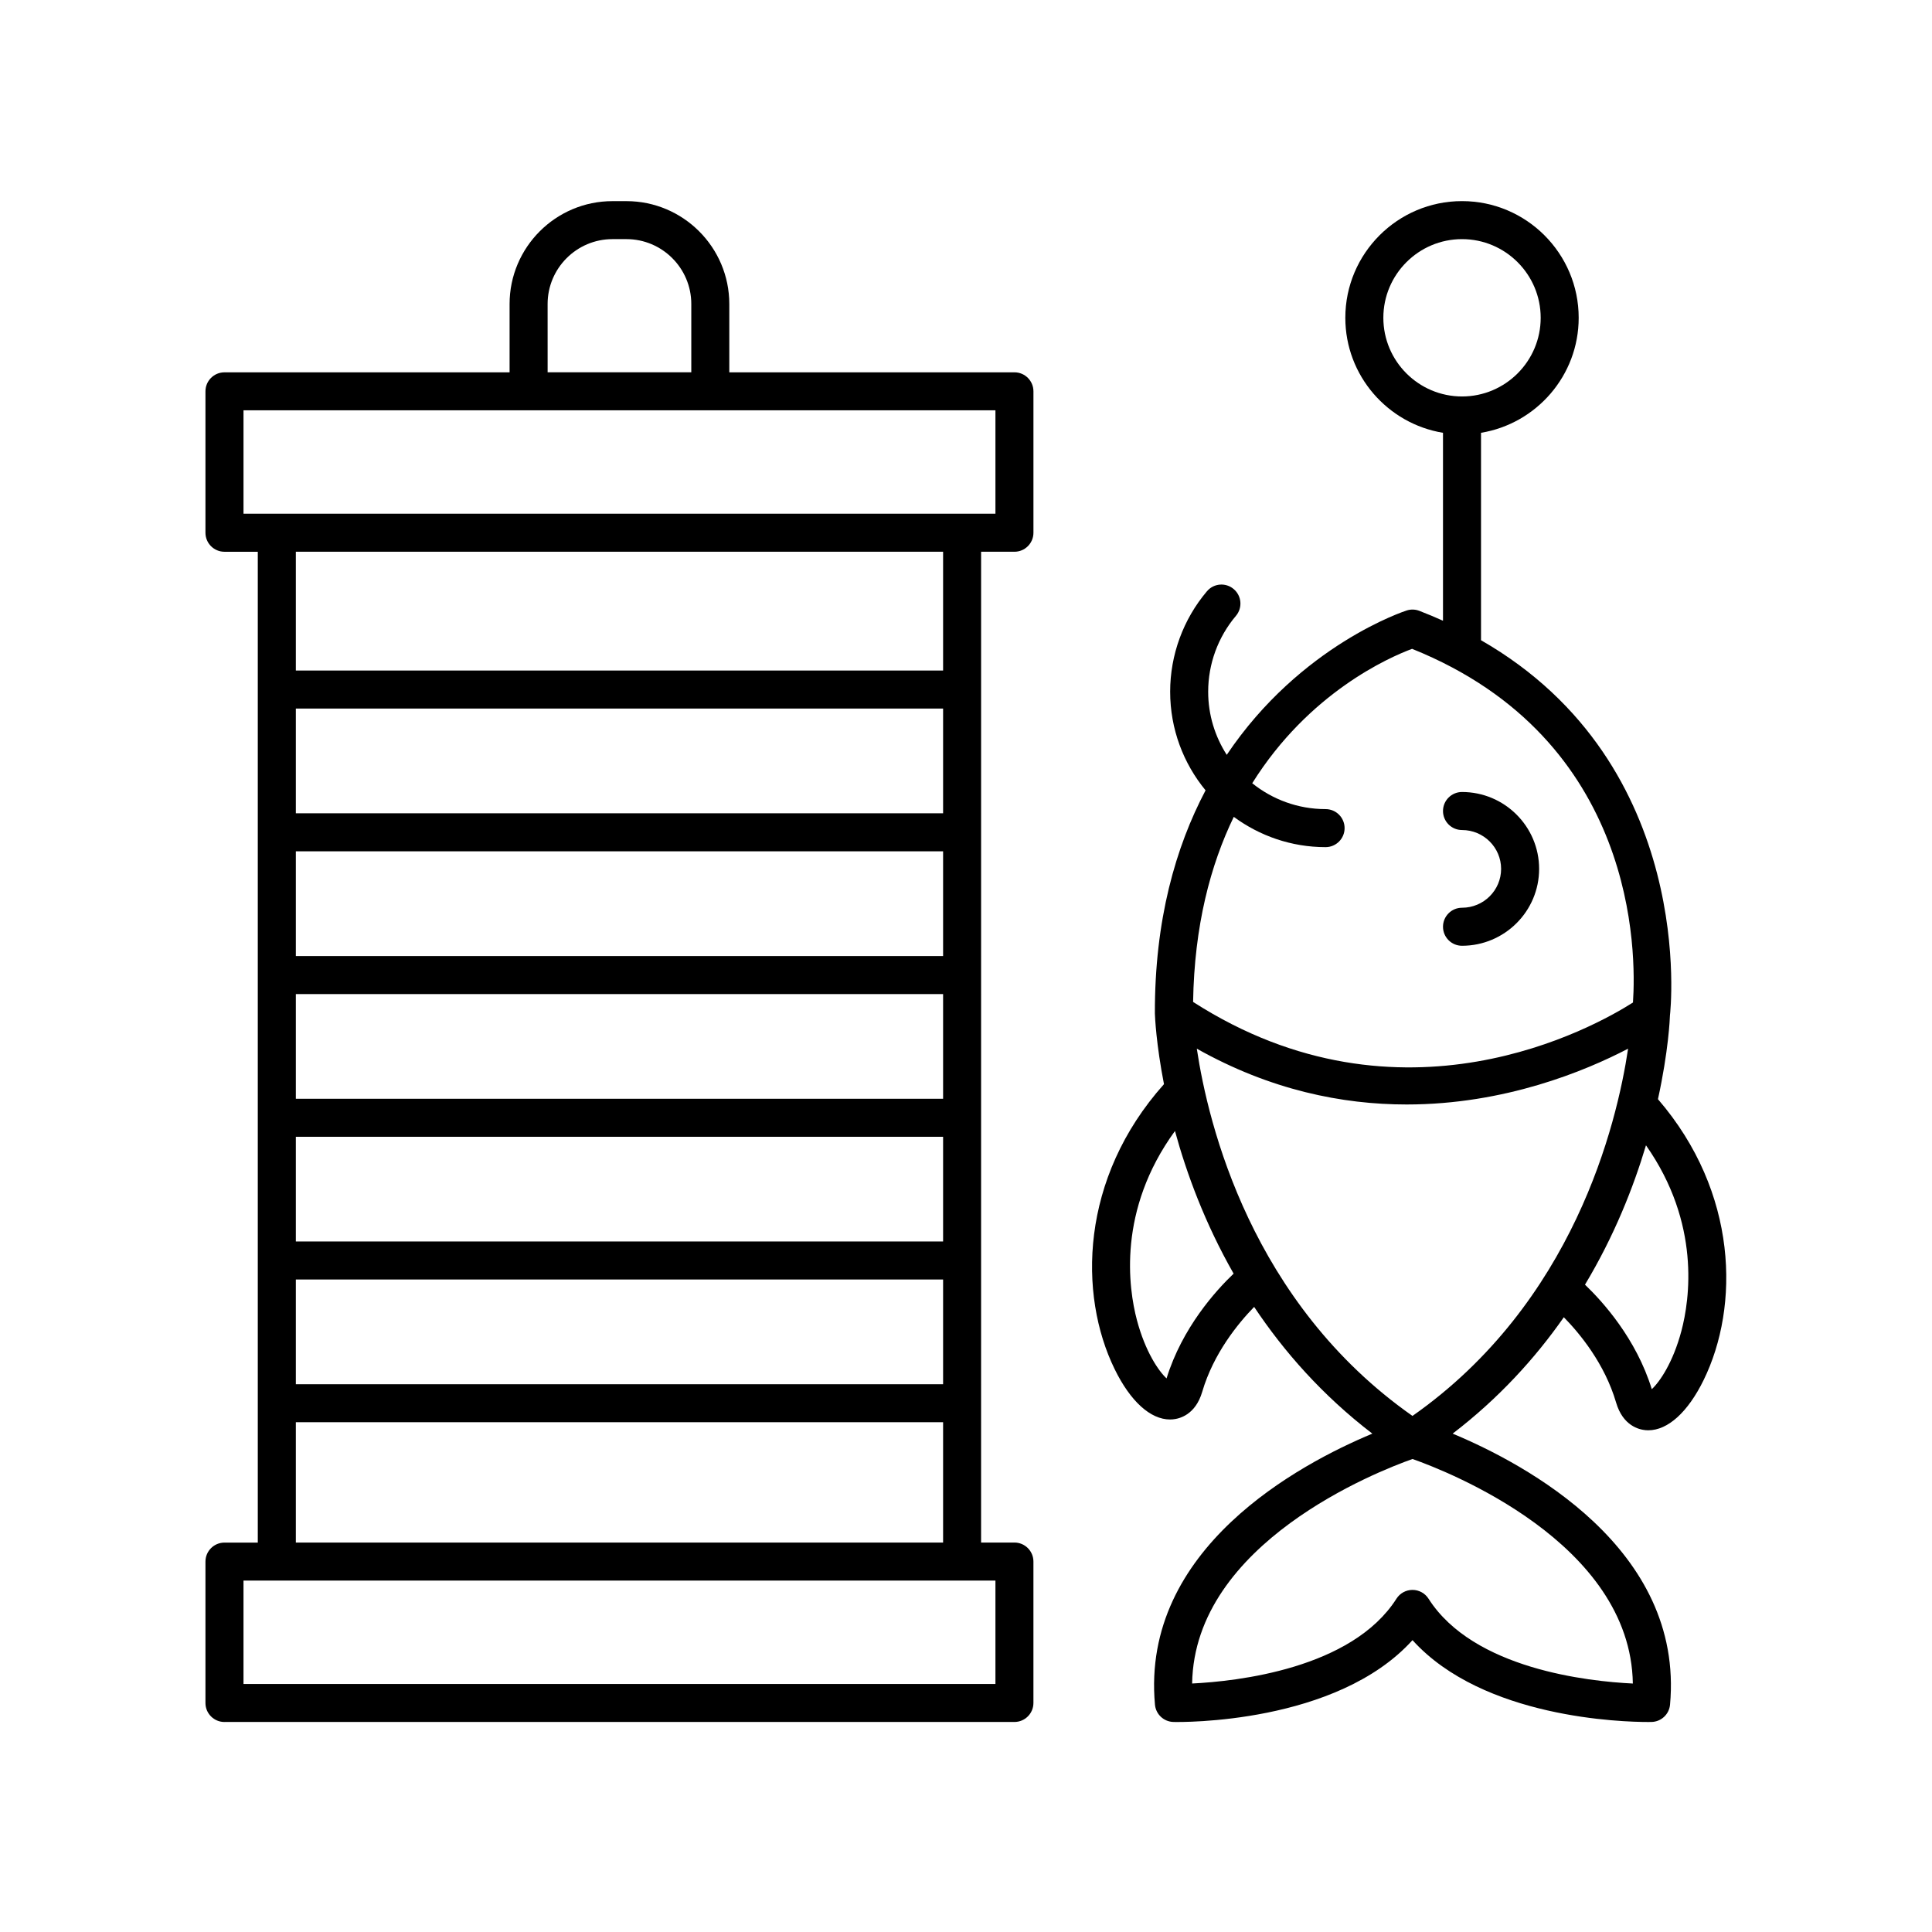 <?xml version="1.0" encoding="UTF-8"?>
<!-- Uploaded to: SVG Repo, www.svgrepo.com, Generator: SVG Repo Mixer Tools -->
<svg fill="#000000" width="800px" height="800px" version="1.1" viewBox="144 144 512 512" xmlns="http://www.w3.org/2000/svg">
 <g>
  <path d="m203.49 600.34h209.34c2.781 0 5.039-2.254 5.039-5.039v-37.473c0-2.781-2.254-5.039-5.039-5.039h-8.832l0.004-262.57h8.832c2.781 0 5.039-2.254 5.039-5.039v-37.473c0-2.781-2.254-5.039-5.039-5.039l-75.562 0.004v-18.102c0-15.035-12.23-27.266-27.266-27.266h-3.695c-15.035 0-27.266 12.23-27.266 27.266v18.102h-75.559c-2.781 0-5.039 2.254-5.039 5.039v37.473c0 2.781 2.254 5.039 5.039 5.039h8.832v262.58h-8.832c-2.781 0-5.039 2.254-5.039 5.039v37.473c0 2.777 2.258 5.031 5.039 5.031zm190.44-165.16h-171.53v-27.746h171.53zm0-37.82h-171.53v-27.75h171.53zm-171.53 47.898h171.53v27.75l-171.53-0.004zm171.53-85.727h-171.53v-27.75h171.53zm-171.53 123.55h171.53v27.75h-171.53zm66.723-258.52c0-9.477 7.711-17.191 17.191-17.191h3.695c9.477 0 17.191 7.711 17.191 17.191v18.102h-38.074zm-80.594 28.18h199.27v27.398h-199.27zm185.4 37.473v31.488h-171.53v-31.488zm-171.53 230.69h171.53v31.891h-171.53zm-13.871 41.965h199.27v27.398h-199.27z"/>
  <path d="m558.43 493.08c4.195 4.277 10.82 12.266 13.855 22.617 1.805 6.156 6.078 7.164 7.824 7.312 0.234 0.02 0.473 0.031 0.707 0.031 5.191 0 10.508-4.812 14.68-13.344 9.504-19.434 9.211-49.648-12.121-74.406 2.785-12.676 3.156-21.344 3.18-22.215 0.09-0.719 7.5-66.387-50.07-99.41v-54.969c14.656-2.418 25.883-15.145 25.883-30.473 0-17.055-13.871-30.926-30.922-30.926s-30.922 13.871-30.922 30.926c0 15.332 11.227 28.059 25.883 30.473v49.805c-2.031-0.91-4.109-1.793-6.277-2.625-1.051-0.402-2.215-0.445-3.289-0.109-0.434 0.133-28.152 9.105-47.742 38.273-3.102-4.84-4.922-10.57-4.922-16.734 0-7.356 2.613-14.492 7.356-20.098 1.797-2.121 1.535-5.301-0.59-7.098-2.121-1.805-5.305-1.539-7.098 0.59-6.281 7.418-9.742 16.867-9.742 26.605 0 9.918 3.523 19.023 9.383 26.141-7.934 15.039-13.508 34.391-13.43 59.168 0.031 0.918 0.336 8.051 2.41 18.699-22.293 24.961-22.719 55.793-13.074 75.52 4.172 8.535 9.484 13.344 14.68 13.344 0.234 0 0.473-0.012 0.707-0.031 1.75-0.148 6.019-1.16 7.824-7.312 2.992-10.199 9.547-18.168 13.758-22.492 7.867 11.805 18.059 23.426 31.324 33.586-19.207 8.004-61.363 30.414-57.609 71.828 0.23 2.555 2.348 4.527 4.914 4.582 1.902 0.055 43.191 0.609 63.336-21.684 18.754 20.75 55.848 21.691 62.402 21.691 0.488 0 0.805-0.004 0.934-0.008 2.566-0.055 4.68-2.027 4.914-4.582 3.75-41.414-38.402-63.824-57.609-71.828 12.242-9.375 21.871-19.992 29.465-30.848zm-47.828-264.86c0-11.496 9.352-20.848 20.848-20.848s20.848 9.352 20.848 20.848-9.352 20.848-20.848 20.848c-11.496-0.004-20.848-9.355-20.848-20.848zm78.992 268.48c-2.227 8.395-5.758 13.516-7.852 15.445-4.133-13.391-12.996-23.199-17.703-27.695 7.746-12.895 12.82-25.742 16.164-36.93 14.527 20.688 11.598 40.848 9.391 49.18zm-71.379-180.75c59.711 24.012 59.422 80.676 58.539 93.727-10.094 6.434-61.32 35.336-116.57-0.156 0.324-20.199 4.613-36.305 10.781-49.047 6.828 5.023 15.223 8.027 24.328 8.027 2.781 0 5.039-2.254 5.039-5.039 0-2.781-2.254-5.039-5.039-5.039-7.352 0-14.105-2.578-19.438-6.856 15.035-24.043 36.281-33.355 42.359-35.617zm-65.066 193.34c-2.09-1.93-5.625-7.055-7.852-15.445-2.242-8.457-5.215-29.109 10.082-50.121 3.07 11.23 7.918 24.43 15.543 37.805-4.688 4.465-13.621 14.305-17.773 27.762zm123.57 80.863c-11.773-0.562-42.266-3.832-54.145-22.48-0.926-1.453-2.527-2.332-4.25-2.332s-3.324 0.879-4.25 2.332c-11.852 18.602-42.359 21.898-54.148 22.473 0.594-37.266 49.172-56.234 58.398-59.496 9.242 3.254 57.828 22.16 58.395 59.504zm-58.395-70.918c-42.715-29.949-54.156-77.281-57.156-97.324 19.512 10.973 38.551 14.789 55.602 14.789 26.02 0 47.355-8.879 58.695-14.789-3.016 20.156-14.48 67.406-57.141 97.324z"/>
  <path d="m531.45 384.56c-2.781 0-5.039 2.254-5.039 5.039 0 2.781 2.254 5.039 5.039 5.039 11.266 0 20.434-9.141 20.434-20.375s-9.168-20.375-20.434-20.375c-2.781 0-5.039 2.254-5.039 5.039 0 2.781 2.254 5.039 5.039 5.039 5.711 0 10.359 4.621 10.359 10.301 0 5.676-4.648 10.293-10.359 10.293z"/>
 </g>
</svg>